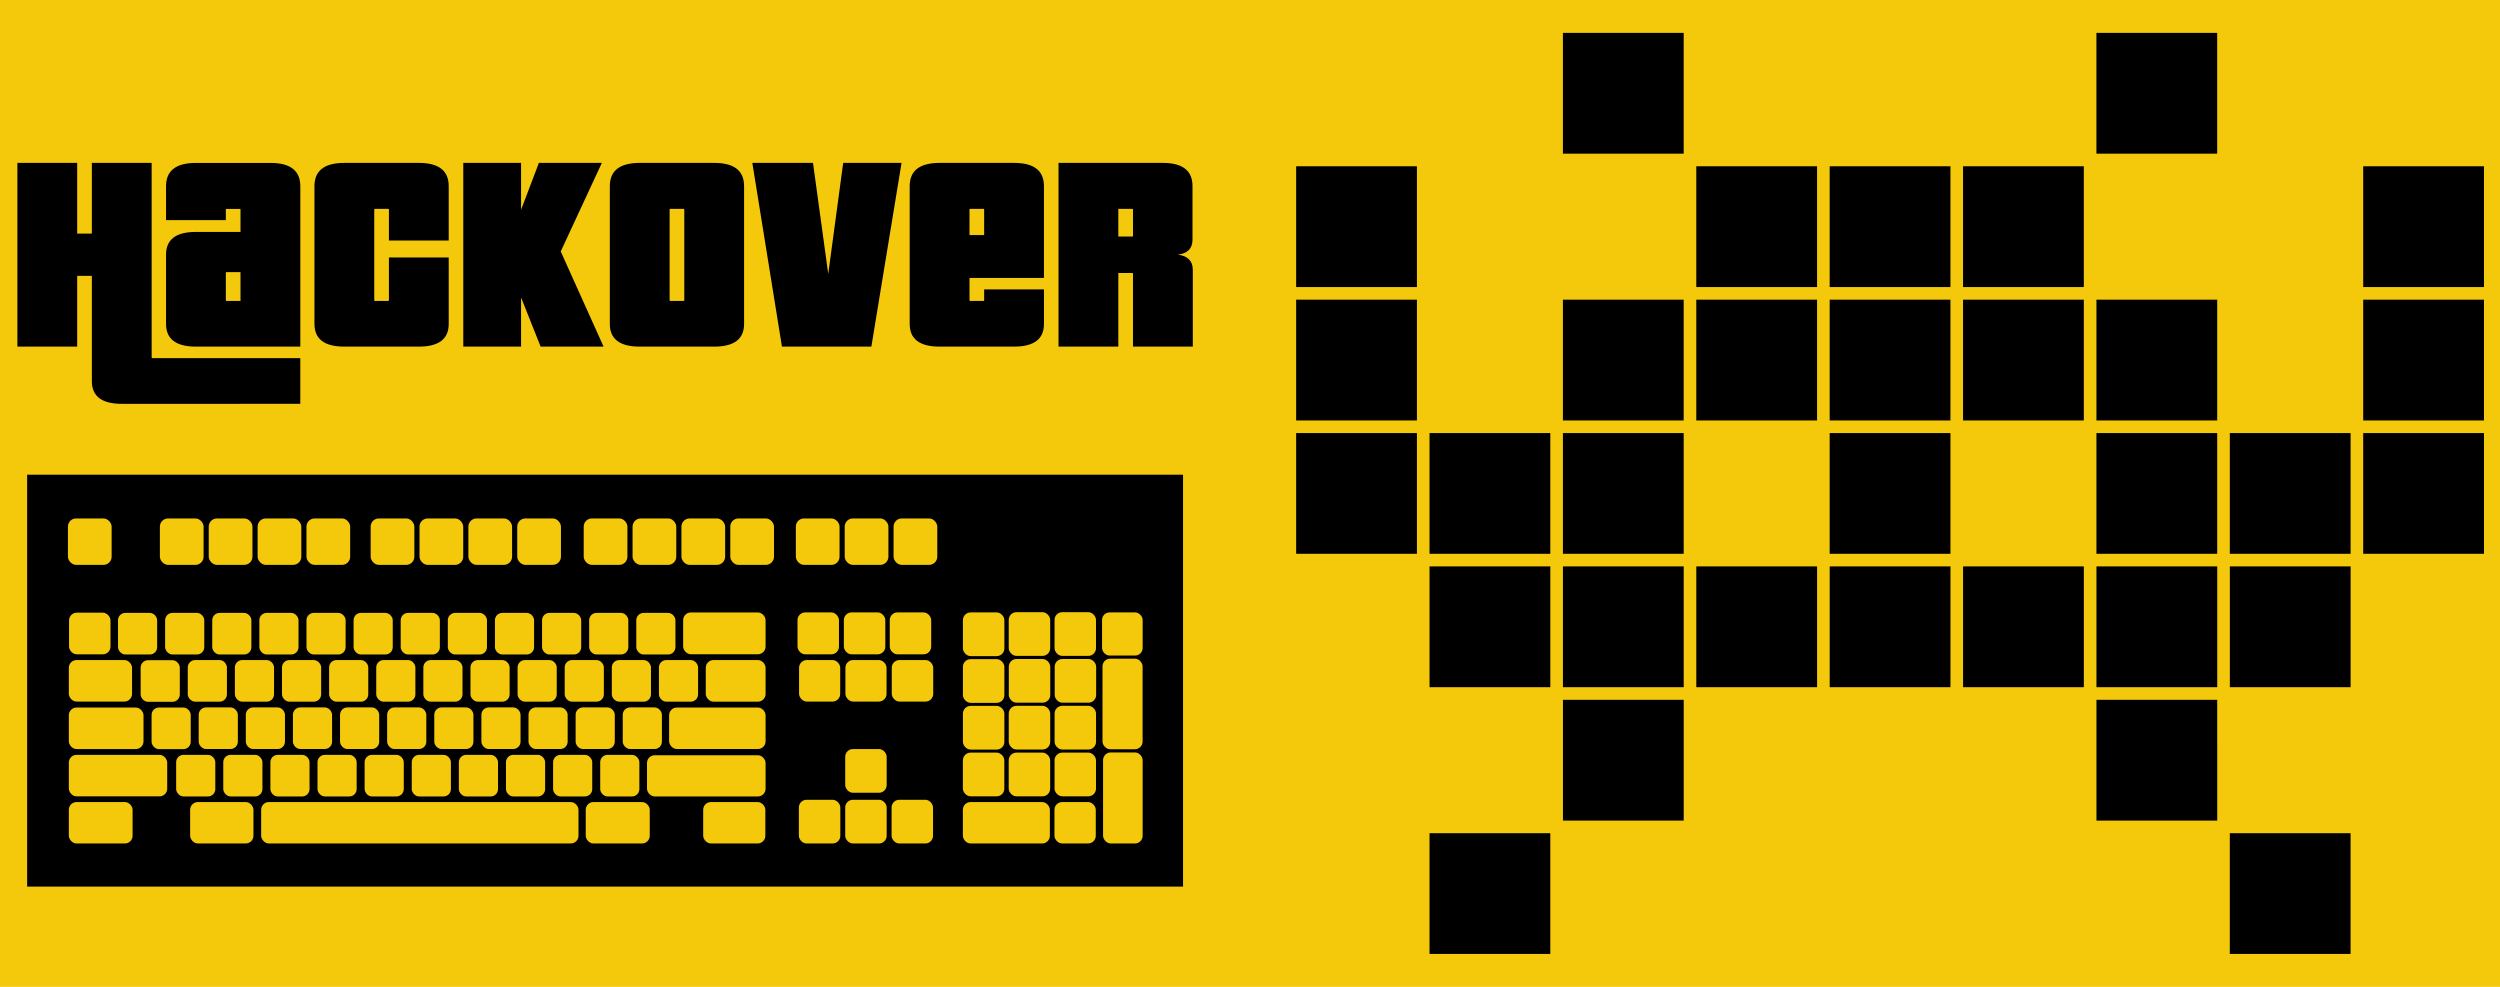 <?xml version="1.0" encoding="UTF-8" standalone="no"?>
<!-- Created with Inkscape (http://www.inkscape.org/) -->

<svg
   xmlns:dc="http://purl.org/dc/elements/1.1/"
   xmlns:cc="http://creativecommons.org/ns#"
   xmlns:rdf="http://www.w3.org/1999/02/22-rdf-syntax-ns#"
   xmlns:svg="http://www.w3.org/2000/svg"
   xmlns="http://www.w3.org/2000/svg"
   xmlns:sodipodi="http://sodipodi.sourceforge.net/DTD/sodipodi-0.dtd"
   xmlns:inkscape="http://www.inkscape.org/namespaces/inkscape"
   width="190mm"
   height="75mm"
   viewBox="0 0 190 75"
   version="1.1"
   id="svg1559"
   inkscape:version="0.92.4 (5da689c313, 2019-01-14)"
   sodipodi:docname="Tasse.svg">
  <defs
     id="defs1553" />
  <sodipodi:namedview
     id="base"
     pagecolor="#ffffff"
     bordercolor="#666666"
     borderopacity="1.0"
     inkscape:pageopacity="0.0"
     inkscape:pageshadow="2"
     inkscape:zoom="1.4"
     inkscape:cx="298.98254"
     inkscape:cy="221.46973"
     inkscape:document-units="mm"
     inkscape:current-layer="layer1"
     showgrid="false"
     borderlayer="true"
     inkscape:window-width="2560"
     inkscape:window-height="1369"
     inkscape:window-x="0"
     inkscape:window-y="26"
     inkscape:window-maximized="1"
     inkscape:pagecheckerboard="true" />
  <g
     inkscape:groupmode="layer"
     id="layer3"
     inkscape:label="bg"
     sodipodi:insensitive="true">
    <rect
       style="fill:#f5c90b;fill-opacity:1;stroke-width:0.265"
       id="rect819"
       width="222.817"
       height="127.756"
       x="-13.985"
       y="-26.487" />
  </g>
  <g
     inkscape:groupmode="layer"
     id="layer2"
     inkscape:label="Invader"
     style="display:inline"
     sodipodi:insensitive="true">
    <path
       inkscape:connector-curvature="0"
       style="opacity:1;fill:#000000;fill-opacity:1;stroke:none;stroke-width:3.503;stroke-miterlimit:4;stroke-dasharray:none;stroke-dashoffset:0;stroke-opacity:1"
       d="m 118.781,2.5 v 9.179 h 9.179 V 2.5 Z m 40.547,0 v 9.179 h 9.179 V 2.5 Z M 98.507,12.637 v 9.179 h 9.179 V 12.637 Z m 30.411,0 v 9.179 h 9.179 V 12.637 Z m 10.137,0 v 9.179 h 9.179 V 12.637 Z m 10.137,0 v 9.179 h 9.179 V 12.637 Z m 30.411,0 v 9.179 h 9.179 V 12.637 Z M 98.507,22.774 v 9.179 h 9.179 v -9.179 z m 20.274,0 v 9.179 h 9.179 v -9.179 z m 10.137,0 v 9.179 h 9.179 v -9.179 z m 10.137,0 v 9.179 h 9.179 v -9.179 z m 10.137,0 v 9.179 h 9.179 v -9.179 z m 10.137,0 v 9.179 h 9.179 v -9.179 z m 20.274,0 v 9.179 h 9.179 V 22.774 Z M 98.507,32.911 v 9.179 h 9.179 v -9.179 z m 10.137,0 v 9.179 h 9.179 v -9.179 z m 10.137,0 v 9.179 h 9.179 v -9.179 z m 20.274,0 v 9.179 h 9.179 v -9.179 z m 20.274,0 v 9.179 h 9.179 v -9.179 z m 10.137,0 v 9.179 h 9.179 v -9.179 z m 10.137,0 v 9.179 h 9.179 v -9.179 z m -70.958,10.137 v 9.179 h 9.179 v -9.179 z m 10.137,0 v 9.179 h 9.179 v -9.179 z m 10.137,0 v 9.179 h 9.179 v -9.179 z m 10.137,0 v 9.179 h 9.179 v -9.179 z m 10.137,0 v 9.179 h 9.179 v -9.179 z m 10.137,0 v 9.179 h 9.179 v -9.179 z m 10.137,0 v 9.179 h 9.179 v -9.179 z m -50.684,10.137 v 9.179 h 9.179 v -9.179 z m 40.547,0 v 9.179 h 9.179 V 53.184 Z M 108.644,63.321 V 72.5 h 9.179 v -9.179 z m 60.821,0 V 72.5 h 9.179 v -9.179 z"
       id="rect816-3-5" />
  </g>
  <g
     inkscape:label="Ebene 1"
     inkscape:groupmode="layer"
     id="layer1"
     transform="translate(0,-222)"
     style="display:inline">
    <g
       id="g1247"
       transform="translate(0,29.104)">
      <rect
         y="228.973"
         x="2.063"
         height="31.305"
         width="87.849"
         id="rect5039"
         style="fill:#000000;fill-opacity:1;stroke-width:0.121" />
      <g
         transform="matrix(0.137,0,0,0.137,-4.248,167.249)"
         style="fill:#f5c90b;fill-opacity:1"
         id="g3916">
        <rect
           style="opacity:1;fill:#f5c90b;fill-opacity:1;stroke:none;stroke-width:2;stroke-linecap:round;stroke-linejoin:round;stroke-miterlimit:4;stroke-dasharray:none;stroke-dashoffset:0;stroke-opacity:1"
           id="rect2461"
           width="24.244"
           height="25.759"
           x="68.69"
           y="474.807"
           ry="4.546" />
        <rect
           style="opacity:1;fill:#f5c90b;fill-opacity:1;stroke:none;stroke-width:2;stroke-linecap:round;stroke-linejoin:round;stroke-miterlimit:4;stroke-dasharray:none;stroke-dashoffset:0;stroke-opacity:1"
           id="rect3233"
           width="24.244"
           height="25.759"
           x="119.703"
           y="474.807"
           ry="4.546" />
        <rect
           style="opacity:1;fill:#f5c90b;fill-opacity:1;stroke:none;stroke-width:2;stroke-linecap:round;stroke-linejoin:round;stroke-miterlimit:4;stroke-dasharray:none;stroke-dashoffset:0;stroke-opacity:1"
           id="rect3235"
           width="24.244"
           height="25.759"
           x="146.809"
           y="474.807"
           ry="4.546" />
        <rect
           style="opacity:1;fill:#f5c90b;fill-opacity:1;stroke:none;stroke-width:2;stroke-linecap:round;stroke-linejoin:round;stroke-miterlimit:4;stroke-dasharray:none;stroke-dashoffset:0;stroke-opacity:1"
           id="rect3237"
           width="24.244"
           height="25.759"
           x="173.915"
           y="474.807"
           ry="4.546" />
        <rect
           style="opacity:1;fill:#f5c90b;fill-opacity:1;stroke:none;stroke-width:2;stroke-linecap:round;stroke-linejoin:round;stroke-miterlimit:4;stroke-dasharray:none;stroke-dashoffset:0;stroke-opacity:1"
           id="rect3239"
           width="24.244"
           height="25.759"
           x="201.02"
           y="474.807"
           ry="4.546" />
        <rect
           style="opacity:1;fill:#f5c90b;fill-opacity:1;stroke:none;stroke-width:2;stroke-linecap:round;stroke-linejoin:round;stroke-miterlimit:4;stroke-dasharray:none;stroke-dashoffset:0;stroke-opacity:1"
           id="rect3241"
           width="24.244"
           height="25.759"
           x="236.628"
           y="474.807"
           ry="4.546" />
        <rect
           style="opacity:1;fill:#f5c90b;fill-opacity:1;stroke:none;stroke-width:2;stroke-linecap:round;stroke-linejoin:round;stroke-miterlimit:4;stroke-dasharray:none;stroke-dashoffset:0;stroke-opacity:1"
           id="rect3243"
           width="24.244"
           height="25.759"
           x="263.734"
           y="474.807"
           ry="4.546" />
        <rect
           style="opacity:1;fill:#f5c90b;fill-opacity:1;stroke:none;stroke-width:2;stroke-linecap:round;stroke-linejoin:round;stroke-miterlimit:4;stroke-dasharray:none;stroke-dashoffset:0;stroke-opacity:1"
           id="rect3245"
           width="24.244"
           height="25.759"
           x="290.84"
           y="474.807"
           ry="4.546" />
        <rect
           style="opacity:1;fill:#f5c90b;fill-opacity:1;stroke:none;stroke-width:2;stroke-linecap:round;stroke-linejoin:round;stroke-miterlimit:4;stroke-dasharray:none;stroke-dashoffset:0;stroke-opacity:1"
           id="rect3247"
           width="24.244"
           height="25.759"
           x="317.945"
           y="474.807"
           ry="4.546" />
        <rect
           style="opacity:1;fill:#f5c90b;fill-opacity:1;stroke:none;stroke-width:2;stroke-linecap:round;stroke-linejoin:round;stroke-miterlimit:4;stroke-dasharray:none;stroke-dashoffset:0;stroke-opacity:1"
           id="rect3249"
           width="24.244"
           height="25.759"
           x="354.816"
           y="474.807"
           ry="4.546" />
        <rect
           style="opacity:1;fill:#f5c90b;fill-opacity:1;stroke:none;stroke-width:2;stroke-linecap:round;stroke-linejoin:round;stroke-miterlimit:4;stroke-dasharray:none;stroke-dashoffset:0;stroke-opacity:1"
           id="rect3251"
           width="24.244"
           height="25.759"
           x="381.922"
           y="474.807"
           ry="4.546" />
        <rect
           style="opacity:1;fill:#f5c90b;fill-opacity:1;stroke:none;stroke-width:2;stroke-linecap:round;stroke-linejoin:round;stroke-miterlimit:4;stroke-dasharray:none;stroke-dashoffset:0;stroke-opacity:1"
           id="rect3253"
           width="24.244"
           height="25.759"
           x="409.028"
           y="474.807"
           ry="4.546" />
        <rect
           style="opacity:1;fill:#f5c90b;fill-opacity:1;stroke:none;stroke-width:2;stroke-linecap:round;stroke-linejoin:round;stroke-miterlimit:4;stroke-dasharray:none;stroke-dashoffset:0;stroke-opacity:1"
           id="rect3255"
           width="24.244"
           height="25.759"
           x="436.133"
           y="474.807"
           ry="4.546" />
        <rect
           style="opacity:1;fill:#f5c90b;fill-opacity:1;stroke:none;stroke-width:2;stroke-linecap:round;stroke-linejoin:round;stroke-miterlimit:4;stroke-dasharray:none;stroke-dashoffset:0;stroke-opacity:1"
           id="rect3257"
           width="24.244"
           height="25.759"
           x="472.499"
           y="474.807"
           ry="4.546" />
        <rect
           style="opacity:1;fill:#f5c90b;fill-opacity:1;stroke:none;stroke-width:2;stroke-linecap:round;stroke-linejoin:round;stroke-miterlimit:4;stroke-dasharray:none;stroke-dashoffset:0;stroke-opacity:1"
           id="rect3259"
           width="24.244"
           height="25.759"
           x="499.605"
           y="474.807"
           ry="4.546" />
        <rect
           style="opacity:1;fill:#f5c90b;fill-opacity:1;stroke:none;stroke-width:2;stroke-linecap:round;stroke-linejoin:round;stroke-miterlimit:4;stroke-dasharray:none;stroke-dashoffset:0;stroke-opacity:1"
           id="rect3261"
           width="24.244"
           height="25.759"
           x="526.71"
           y="474.807"
           ry="4.546" />
        <rect
           style="opacity:1;fill:#f5c90b;fill-opacity:1;stroke:none;stroke-width:2;stroke-linecap:round;stroke-linejoin:round;stroke-miterlimit:4;stroke-dasharray:none;stroke-dashoffset:0;stroke-opacity:1"
           id="rect3265"
           width="22.995"
           height="23.255"
           x="473.425"
           y="526.935"
           ry="4.278" />
        <rect
           style="opacity:1;fill:#f5c90b;fill-opacity:1;stroke:none;stroke-width:2;stroke-linecap:round;stroke-linejoin:round;stroke-miterlimit:4;stroke-dasharray:none;stroke-dashoffset:0;stroke-opacity:1"
           id="rect3267"
           width="22.995"
           height="23.255"
           x="499.135"
           y="526.935"
           ry="4.278" />
        <rect
           style="opacity:1;fill:#f5c90b;fill-opacity:1;stroke:none;stroke-width:2;stroke-linecap:round;stroke-linejoin:round;stroke-miterlimit:4;stroke-dasharray:none;stroke-dashoffset:0;stroke-opacity:1"
           id="rect3269"
           width="22.995"
           height="23.255"
           x="524.592"
           y="526.935"
           ry="4.278" />
        <rect
           style="opacity:1;fill:#f5c90b;fill-opacity:1;stroke:none;stroke-width:2;stroke-linecap:round;stroke-linejoin:round;stroke-miterlimit:4;stroke-dasharray:none;stroke-dashoffset:0;stroke-opacity:1"
           id="rect3271"
           width="22.816"
           height="23.036"
           x="474.287"
           y="553.363"
           ry="4.278" />
        <rect
           style="opacity:1;fill:#f5c90b;fill-opacity:1;stroke:none;stroke-width:2;stroke-linecap:round;stroke-linejoin:round;stroke-miterlimit:4;stroke-dasharray:none;stroke-dashoffset:0;stroke-opacity:1"
           id="rect3273"
           width="22.816"
           height="23.036"
           x="499.997"
           y="553.363"
           ry="4.278" />
        <rect
           style="opacity:1;fill:#f5c90b;fill-opacity:1;stroke:none;stroke-width:2;stroke-linecap:round;stroke-linejoin:round;stroke-miterlimit:4;stroke-dasharray:none;stroke-dashoffset:0;stroke-opacity:1"
           id="rect3275"
           width="22.995"
           height="23.036"
           x="525.707"
           y="553.363"
           ry="4.278" />
        <rect
           style="opacity:1;fill:#f5c90b;fill-opacity:1;stroke:none;stroke-width:2;stroke-linecap:round;stroke-linejoin:round;stroke-miterlimit:4;stroke-dasharray:none;stroke-dashoffset:0;stroke-opacity:1"
           id="rect3277"
           width="21.718"
           height="23.076"
           x="96.47"
           y="527.205"
           ry="4.072" />
        <rect
           style="opacity:1;fill:#f5c90b;fill-opacity:1;stroke:none;stroke-width:2;stroke-linecap:round;stroke-linejoin:round;stroke-miterlimit:4;stroke-dasharray:none;stroke-dashoffset:0;stroke-opacity:1"
           id="rect3279"
           width="21.718"
           height="23.076"
           x="122.607"
           y="527.205"
           ry="4.072" />
        <rect
           style="opacity:1;fill:#f5c90b;fill-opacity:1;stroke:none;stroke-width:2;stroke-linecap:round;stroke-linejoin:round;stroke-miterlimit:4;stroke-dasharray:none;stroke-dashoffset:0;stroke-opacity:1"
           id="rect3281"
           width="21.718"
           height="23.076"
           x="148.745"
           y="527.205"
           ry="4.072" />
        <rect
           style="opacity:1;fill:#f5c90b;fill-opacity:1;stroke:none;stroke-width:2;stroke-linecap:round;stroke-linejoin:round;stroke-miterlimit:4;stroke-dasharray:none;stroke-dashoffset:0;stroke-opacity:1"
           id="rect3283"
           width="21.718"
           height="23.076"
           x="174.883"
           y="527.205"
           ry="4.072" />
        <rect
           style="opacity:1;fill:#f5c90b;fill-opacity:1;stroke:none;stroke-width:2;stroke-linecap:round;stroke-linejoin:round;stroke-miterlimit:4;stroke-dasharray:none;stroke-dashoffset:0;stroke-opacity:1"
           id="rect3285"
           width="21.718"
           height="23.076"
           x="201.02"
           y="527.205"
           ry="4.072" />
        <rect
           style="opacity:1;fill:#f5c90b;fill-opacity:1;stroke:none;stroke-width:2;stroke-linecap:round;stroke-linejoin:round;stroke-miterlimit:4;stroke-dasharray:none;stroke-dashoffset:0;stroke-opacity:1"
           id="rect3287"
           width="21.718"
           height="23.076"
           x="227.158"
           y="527.205"
           ry="4.072" />
        <rect
           style="opacity:1;fill:#f5c90b;fill-opacity:1;stroke:none;stroke-width:2;stroke-linecap:round;stroke-linejoin:round;stroke-miterlimit:4;stroke-dasharray:none;stroke-dashoffset:0;stroke-opacity:1"
           id="rect3289"
           width="21.718"
           height="23.076"
           x="253.296"
           y="527.205"
           ry="4.072" />
        <rect
           style="opacity:1;fill:#f5c90b;fill-opacity:1;stroke:none;stroke-width:2;stroke-linecap:round;stroke-linejoin:round;stroke-miterlimit:4;stroke-dasharray:none;stroke-dashoffset:0;stroke-opacity:1"
           id="rect3291"
           width="21.718"
           height="23.076"
           x="279.433"
           y="527.205"
           ry="4.072" />
        <rect
           style="opacity:1;fill:#f5c90b;fill-opacity:1;stroke:none;stroke-width:2;stroke-linecap:round;stroke-linejoin:round;stroke-miterlimit:4;stroke-dasharray:none;stroke-dashoffset:0;stroke-opacity:1"
           id="rect3293"
           width="21.718"
           height="23.076"
           x="305.571"
           y="527.205"
           ry="4.072" />
        <rect
           style="opacity:1;fill:#f5c90b;fill-opacity:1;stroke:none;stroke-width:2;stroke-linecap:round;stroke-linejoin:round;stroke-miterlimit:4;stroke-dasharray:none;stroke-dashoffset:0;stroke-opacity:1"
           id="rect3295"
           width="21.718"
           height="23.076"
           x="331.709"
           y="527.205"
           ry="4.072" />
        <rect
           style="opacity:1;fill:#f5c90b;fill-opacity:1;stroke:none;stroke-width:2;stroke-linecap:round;stroke-linejoin:round;stroke-miterlimit:4;stroke-dasharray:none;stroke-dashoffset:0;stroke-opacity:1"
           id="rect3297"
           width="21.718"
           height="23.076"
           x="357.847"
           y="527.205"
           ry="4.072" />
        <rect
           style="opacity:1;fill:#f5c90b;fill-opacity:1;stroke:none;stroke-width:2;stroke-linecap:round;stroke-linejoin:round;stroke-miterlimit:4;stroke-dasharray:none;stroke-dashoffset:0;stroke-opacity:1"
           id="rect3299"
           width="21.718"
           height="23.076"
           x="383.984"
           y="527.205"
           ry="4.072" />
        <rect
           style="opacity:1;fill:#f5c90b;fill-opacity:1;stroke:none;stroke-width:2;stroke-linecap:round;stroke-linejoin:round;stroke-miterlimit:4;stroke-dasharray:none;stroke-dashoffset:0;stroke-opacity:1"
           id="rect3301"
           width="21.718"
           height="23.076"
           x="109.033"
           y="553.455"
           ry="4.072" />
        <rect
           style="opacity:1;fill:#f5c90b;fill-opacity:1;stroke:none;stroke-width:2;stroke-linecap:round;stroke-linejoin:round;stroke-miterlimit:4;stroke-dasharray:none;stroke-dashoffset:0;stroke-opacity:1"
           id="rect3303"
           width="21.718"
           height="23.076"
           x="135.171"
           y="553.378"
           ry="4.072" />
        <rect
           style="opacity:1;fill:#f5c90b;fill-opacity:1;stroke:none;stroke-width:2;stroke-linecap:round;stroke-linejoin:round;stroke-miterlimit:4;stroke-dasharray:none;stroke-dashoffset:0;stroke-opacity:1"
           id="rect3305"
           width="21.718"
           height="23.076"
           x="161.309"
           y="553.378"
           ry="4.072" />
        <rect
           style="opacity:1;fill:#f5c90b;fill-opacity:1;stroke:none;stroke-width:2;stroke-linecap:round;stroke-linejoin:round;stroke-miterlimit:4;stroke-dasharray:none;stroke-dashoffset:0;stroke-opacity:1"
           id="rect3307"
           width="21.718"
           height="23.076"
           x="187.446"
           y="553.378"
           ry="4.072" />
        <rect
           style="opacity:1;fill:#f5c90b;fill-opacity:1;stroke:none;stroke-width:2;stroke-linecap:round;stroke-linejoin:round;stroke-miterlimit:4;stroke-dasharray:none;stroke-dashoffset:0;stroke-opacity:1"
           id="rect3309"
           width="21.718"
           height="23.076"
           x="213.584"
           y="553.378"
           ry="4.072" />
        <rect
           style="opacity:1;fill:#f5c90b;fill-opacity:1;stroke:none;stroke-width:2;stroke-linecap:round;stroke-linejoin:round;stroke-miterlimit:4;stroke-dasharray:none;stroke-dashoffset:0;stroke-opacity:1"
           id="rect3311"
           width="21.718"
           height="23.076"
           x="239.722"
           y="553.378"
           ry="4.072" />
        <rect
           style="opacity:1;fill:#f5c90b;fill-opacity:1;stroke:none;stroke-width:2;stroke-linecap:round;stroke-linejoin:round;stroke-miterlimit:4;stroke-dasharray:none;stroke-dashoffset:0;stroke-opacity:1"
           id="rect3313"
           width="21.718"
           height="23.076"
           x="265.86"
           y="553.378"
           ry="4.072" />
        <rect
           style="opacity:1;fill:#f5c90b;fill-opacity:1;stroke:none;stroke-width:2;stroke-linecap:round;stroke-linejoin:round;stroke-miterlimit:4;stroke-dasharray:none;stroke-dashoffset:0;stroke-opacity:1"
           id="rect3315"
           width="21.718"
           height="23.076"
           x="291.997"
           y="553.378"
           ry="4.072" />
        <rect
           style="opacity:1;fill:#f5c90b;fill-opacity:1;stroke:none;stroke-width:2;stroke-linecap:round;stroke-linejoin:round;stroke-miterlimit:4;stroke-dasharray:none;stroke-dashoffset:0;stroke-opacity:1"
           id="rect3317"
           width="21.718"
           height="23.076"
           x="318.135"
           y="553.378"
           ry="4.072" />
        <rect
           style="opacity:1;fill:#f5c90b;fill-opacity:1;stroke:none;stroke-width:2;stroke-linecap:round;stroke-linejoin:round;stroke-miterlimit:4;stroke-dasharray:none;stroke-dashoffset:0;stroke-opacity:1"
           id="rect3319"
           width="21.718"
           height="23.076"
           x="344.273"
           y="553.378"
           ry="4.072" />
        <rect
           style="opacity:1;fill:#f5c90b;fill-opacity:1;stroke:none;stroke-width:2;stroke-linecap:round;stroke-linejoin:round;stroke-miterlimit:4;stroke-dasharray:none;stroke-dashoffset:0;stroke-opacity:1"
           id="rect3321"
           width="21.718"
           height="23.076"
           x="370.41"
           y="553.378"
           ry="4.072" />
        <rect
           style="opacity:1;fill:#f5c90b;fill-opacity:1;stroke:none;stroke-width:2;stroke-linecap:round;stroke-linejoin:round;stroke-miterlimit:4;stroke-dasharray:none;stroke-dashoffset:0;stroke-opacity:1"
           id="rect3323"
           width="21.718"
           height="23.076"
           x="396.548"
           y="553.378"
           ry="4.072" />
        <rect
           style="opacity:1;fill:#f5c90b;fill-opacity:1;stroke:none;stroke-width:2;stroke-linecap:round;stroke-linejoin:round;stroke-miterlimit:4;stroke-dasharray:none;stroke-dashoffset:0;stroke-opacity:1"
           id="rect3325"
           width="21.718"
           height="23.076"
           x="115.094"
           y="579.704"
           ry="4.072" />
        <rect
           style="opacity:1;fill:#f5c90b;fill-opacity:1;stroke:none;stroke-width:2;stroke-linecap:round;stroke-linejoin:round;stroke-miterlimit:4;stroke-dasharray:none;stroke-dashoffset:0;stroke-opacity:1"
           id="rect3327"
           width="21.718"
           height="23.076"
           x="141.232"
           y="579.642"
           ry="4.072" />
        <rect
           style="opacity:1;fill:#f5c90b;fill-opacity:1;stroke:none;stroke-width:2;stroke-linecap:round;stroke-linejoin:round;stroke-miterlimit:4;stroke-dasharray:none;stroke-dashoffset:0;stroke-opacity:1"
           id="rect3329"
           width="21.718"
           height="23.076"
           x="167.37"
           y="579.642"
           ry="4.072" />
        <rect
           style="opacity:1;fill:#f5c90b;fill-opacity:1;stroke:none;stroke-width:2;stroke-linecap:round;stroke-linejoin:round;stroke-miterlimit:4;stroke-dasharray:none;stroke-dashoffset:0;stroke-opacity:1"
           id="rect3331"
           width="21.718"
           height="23.076"
           x="193.507"
           y="579.642"
           ry="4.072" />
        <rect
           style="opacity:1;fill:#f5c90b;fill-opacity:1;stroke:none;stroke-width:2;stroke-linecap:round;stroke-linejoin:round;stroke-miterlimit:4;stroke-dasharray:none;stroke-dashoffset:0;stroke-opacity:1"
           id="rect3333"
           width="21.718"
           height="23.076"
           x="219.645"
           y="579.642"
           ry="4.072" />
        <rect
           style="opacity:1;fill:#f5c90b;fill-opacity:1;stroke:none;stroke-width:2;stroke-linecap:round;stroke-linejoin:round;stroke-miterlimit:4;stroke-dasharray:none;stroke-dashoffset:0;stroke-opacity:1"
           id="rect3335"
           width="21.718"
           height="23.076"
           x="245.783"
           y="579.642"
           ry="4.072" />
        <rect
           style="opacity:1;fill:#f5c90b;fill-opacity:1;stroke:none;stroke-width:2;stroke-linecap:round;stroke-linejoin:round;stroke-miterlimit:4;stroke-dasharray:none;stroke-dashoffset:0;stroke-opacity:1"
           id="rect3337"
           width="21.718"
           height="23.076"
           x="271.92"
           y="579.642"
           ry="4.072" />
        <rect
           style="opacity:1;fill:#f5c90b;fill-opacity:1;stroke:none;stroke-width:2;stroke-linecap:round;stroke-linejoin:round;stroke-miterlimit:4;stroke-dasharray:none;stroke-dashoffset:0;stroke-opacity:1"
           id="rect3339"
           width="21.718"
           height="23.076"
           x="298.058"
           y="579.642"
           ry="4.072" />
        <rect
           style="opacity:1;fill:#f5c90b;fill-opacity:1;stroke:none;stroke-width:2;stroke-linecap:round;stroke-linejoin:round;stroke-miterlimit:4;stroke-dasharray:none;stroke-dashoffset:0;stroke-opacity:1"
           id="rect3341"
           width="21.718"
           height="23.076"
           x="324.196"
           y="579.642"
           ry="4.072" />
        <rect
           style="opacity:1;fill:#f5c90b;fill-opacity:1;stroke:none;stroke-width:2;stroke-linecap:round;stroke-linejoin:round;stroke-miterlimit:4;stroke-dasharray:none;stroke-dashoffset:0;stroke-opacity:1"
           id="rect3343"
           width="21.718"
           height="23.076"
           x="350.334"
           y="579.642"
           ry="4.072" />
        <rect
           style="opacity:1;fill:#f5c90b;fill-opacity:1;stroke:none;stroke-width:2;stroke-linecap:round;stroke-linejoin:round;stroke-miterlimit:4;stroke-dasharray:none;stroke-dashoffset:0;stroke-opacity:1"
           id="rect3345"
           width="21.718"
           height="23.076"
           x="376.471"
           y="579.642"
           ry="4.072" />
        <rect
           style="opacity:1;fill:#f5c90b;fill-opacity:1;stroke:none;stroke-width:2;stroke-linecap:round;stroke-linejoin:round;stroke-miterlimit:4;stroke-dasharray:none;stroke-dashoffset:0;stroke-opacity:1"
           id="rect3349"
           width="21.718"
           height="23.076"
           x="128.731"
           y="605.954"
           ry="4.072" />
        <rect
           style="opacity:1;fill:#f5c90b;fill-opacity:1;stroke:none;stroke-width:2;stroke-linecap:round;stroke-linejoin:round;stroke-miterlimit:4;stroke-dasharray:none;stroke-dashoffset:0;stroke-opacity:1"
           id="rect3351"
           width="21.718"
           height="23.076"
           x="154.869"
           y="605.954"
           ry="4.072" />
        <rect
           style="opacity:1;fill:#f5c90b;fill-opacity:1;stroke:none;stroke-width:2;stroke-linecap:round;stroke-linejoin:round;stroke-miterlimit:4;stroke-dasharray:none;stroke-dashoffset:0;stroke-opacity:1"
           id="rect3353"
           width="21.718"
           height="23.076"
           x="181.007"
           y="605.954"
           ry="4.072" />
        <rect
           style="opacity:1;fill:#f5c90b;fill-opacity:1;stroke:none;stroke-width:2;stroke-linecap:round;stroke-linejoin:round;stroke-miterlimit:4;stroke-dasharray:none;stroke-dashoffset:0;stroke-opacity:1"
           id="rect3355"
           width="21.718"
           height="23.076"
           x="207.144"
           y="605.954"
           ry="4.072" />
        <rect
           style="opacity:1;fill:#f5c90b;fill-opacity:1;stroke:none;stroke-width:2;stroke-linecap:round;stroke-linejoin:round;stroke-miterlimit:4;stroke-dasharray:none;stroke-dashoffset:0;stroke-opacity:1"
           id="rect3357"
           width="21.718"
           height="23.076"
           x="233.282"
           y="605.954"
           ry="4.072" />
        <rect
           style="opacity:1;fill:#f5c90b;fill-opacity:1;stroke:none;stroke-width:2;stroke-linecap:round;stroke-linejoin:round;stroke-miterlimit:4;stroke-dasharray:none;stroke-dashoffset:0;stroke-opacity:1"
           id="rect3359"
           width="21.718"
           height="23.076"
           x="259.42"
           y="605.954"
           ry="4.072" />
        <rect
           style="opacity:1;fill:#f5c90b;fill-opacity:1;stroke:none;stroke-width:2;stroke-linecap:round;stroke-linejoin:round;stroke-miterlimit:4;stroke-dasharray:none;stroke-dashoffset:0;stroke-opacity:1"
           id="rect3361"
           width="21.718"
           height="23.076"
           x="285.558"
           y="605.954"
           ry="4.072" />
        <rect
           style="opacity:1;fill:#f5c90b;fill-opacity:1;stroke:none;stroke-width:2;stroke-linecap:round;stroke-linejoin:round;stroke-miterlimit:4;stroke-dasharray:none;stroke-dashoffset:0;stroke-opacity:1"
           id="rect3363"
           width="21.718"
           height="23.076"
           x="311.695"
           y="605.954"
           ry="4.072" />
        <rect
           style="opacity:1;fill:#f5c90b;fill-opacity:1;stroke:none;stroke-width:2;stroke-linecap:round;stroke-linejoin:round;stroke-miterlimit:4;stroke-dasharray:none;stroke-dashoffset:0;stroke-opacity:1"
           id="rect3365"
           width="21.718"
           height="23.076"
           x="337.833"
           y="605.954"
           ry="4.072" />
        <rect
           style="opacity:1;fill:#f5c90b;fill-opacity:1;stroke:none;stroke-width:2;stroke-linecap:round;stroke-linejoin:round;stroke-miterlimit:4;stroke-dasharray:none;stroke-dashoffset:0;stroke-opacity:1"
           id="rect3367"
           width="21.718"
           height="23.076"
           x="363.971"
           y="605.954"
           ry="4.072" />
        <rect
           style="opacity:1;fill:#f5c90b;fill-opacity:1;stroke:none;stroke-width:2;stroke-linecap:round;stroke-linejoin:round;stroke-miterlimit:4;stroke-dasharray:none;stroke-dashoffset:0;stroke-opacity:1"
           id="rect3373"
           width="22.995"
           height="24.244"
           x="565.18"
           y="526.935"
           ry="4.278" />
        <rect
           style="opacity:1;fill:#f5c90b;fill-opacity:1;stroke:none;stroke-width:2;stroke-linecap:round;stroke-linejoin:round;stroke-miterlimit:4;stroke-dasharray:none;stroke-dashoffset:0;stroke-opacity:1"
           id="rect3375"
           width="22.995"
           height="24.244"
           x="590.595"
           y="526.809"
           ry="4.278" />
        <rect
           style="opacity:1;fill:#f5c90b;fill-opacity:1;stroke:none;stroke-width:2;stroke-linecap:round;stroke-linejoin:round;stroke-miterlimit:4;stroke-dasharray:none;stroke-dashoffset:0;stroke-opacity:1"
           id="rect3377"
           width="22.995"
           height="24.244"
           x="616.011"
           y="526.809"
           ry="4.278" />
        <rect
           style="opacity:1;fill:#f5c90b;fill-opacity:1;stroke:none;stroke-width:2;stroke-linecap:round;stroke-linejoin:round;stroke-miterlimit:4;stroke-dasharray:none;stroke-dashoffset:0;stroke-opacity:1"
           id="rect3379"
           width="22.995"
           height="24.244"
           x="565.18"
           y="552.863"
           ry="4.278" />
        <rect
           style="opacity:1;fill:#f5c90b;fill-opacity:1;stroke:none;stroke-width:2;stroke-linecap:round;stroke-linejoin:round;stroke-miterlimit:4;stroke-dasharray:none;stroke-dashoffset:0;stroke-opacity:1"
           id="rect3381"
           width="22.995"
           height="24.244"
           x="590.638"
           y="552.779"
           ry="4.278" />
        <rect
           style="opacity:1;fill:#f5c90b;fill-opacity:1;stroke:none;stroke-width:2;stroke-linecap:round;stroke-linejoin:round;stroke-miterlimit:4;stroke-dasharray:none;stroke-dashoffset:0;stroke-opacity:1"
           id="rect3383"
           width="22.995"
           height="24.244"
           x="616.095"
           y="552.779"
           ry="4.278" />
        <rect
           style="opacity:1;fill:#f5c90b;fill-opacity:1;stroke:none;stroke-width:2;stroke-linecap:round;stroke-linejoin:round;stroke-miterlimit:4;stroke-dasharray:none;stroke-dashoffset:0;stroke-opacity:1"
           id="rect3385"
           width="22.995"
           height="24.244"
           x="565.18"
           y="578.791"
           ry="4.278" />
        <rect
           style="opacity:1;fill:#f5c90b;fill-opacity:1;stroke:none;stroke-width:2;stroke-linecap:round;stroke-linejoin:round;stroke-miterlimit:4;stroke-dasharray:none;stroke-dashoffset:0;stroke-opacity:1"
           id="rect3387"
           width="22.995"
           height="24.244"
           x="590.607"
           y="578.749"
           ry="4.278" />
        <rect
           style="opacity:1;fill:#f5c90b;fill-opacity:1;stroke:none;stroke-width:2;stroke-linecap:round;stroke-linejoin:round;stroke-miterlimit:4;stroke-dasharray:none;stroke-dashoffset:0;stroke-opacity:1"
           id="rect3389"
           width="22.995"
           height="24.244"
           x="616.034"
           y="578.749"
           ry="4.278" />
        <rect
           style="opacity:1;fill:#f5c90b;fill-opacity:1;stroke:none;stroke-width:2;stroke-linecap:round;stroke-linejoin:round;stroke-miterlimit:4;stroke-dasharray:none;stroke-dashoffset:0;stroke-opacity:1"
           id="rect3391"
           width="22.995"
           height="24.244"
           x="565.157"
           y="604.719"
           ry="4.278" />
        <rect
           style="opacity:1;fill:#f5c90b;fill-opacity:1;stroke:none;stroke-width:2;stroke-linecap:round;stroke-linejoin:round;stroke-miterlimit:4;stroke-dasharray:none;stroke-dashoffset:0;stroke-opacity:1"
           id="rect3393"
           width="22.995"
           height="24.244"
           x="590.584"
           y="604.719"
           ry="4.278" />
        <rect
           style="opacity:1;fill:#f5c90b;fill-opacity:1;stroke:none;stroke-width:2;stroke-linecap:round;stroke-linejoin:round;stroke-miterlimit:4;stroke-dasharray:none;stroke-dashoffset:0;stroke-opacity:1"
           id="rect3395"
           width="22.995"
           height="24.244"
           x="616.011"
           y="604.719"
           ry="4.278" />
        <rect
           style="opacity:1;fill:#f5c90b;fill-opacity:1;stroke:none;stroke-width:2;stroke-linecap:round;stroke-linejoin:round;stroke-miterlimit:4;stroke-dasharray:none;stroke-dashoffset:0;stroke-opacity:1"
           id="rect3397"
           width="22.521"
           height="23.929"
           x="642.367"
           y="526.935"
           ry="4.186" />
        <rect
           style="opacity:1;fill:#f5c90b;fill-opacity:1;stroke:none;stroke-width:2;stroke-linecap:round;stroke-linejoin:round;stroke-miterlimit:4;stroke-dasharray:none;stroke-dashoffset:0;stroke-opacity:1"
           id="rect3401"
           width="22.995"
           height="24.244"
           x="499.888"
           y="602.738"
           ry="4.278" />
        <rect
           style="opacity:1;fill:#f5c90b;fill-opacity:1;stroke:none;stroke-width:2;stroke-linecap:round;stroke-linejoin:round;stroke-miterlimit:4;stroke-dasharray:none;stroke-dashoffset:0;stroke-opacity:1"
           id="rect3403"
           width="22.995"
           height="24.244"
           x="499.888"
           y="630.876"
           ry="4.278" />
        <rect
           style="opacity:1;fill:#f5c90b;fill-opacity:1;stroke:none;stroke-width:2;stroke-linecap:round;stroke-linejoin:round;stroke-miterlimit:4;stroke-dasharray:none;stroke-dashoffset:0;stroke-opacity:1"
           id="rect3405"
           width="22.995"
           height="24.244"
           x="525.602"
           y="630.876"
           ry="4.278" />
        <rect
           style="opacity:1;fill:#f5c90b;fill-opacity:1;stroke:none;stroke-width:2;stroke-linecap:round;stroke-linejoin:round;stroke-miterlimit:4;stroke-dasharray:none;stroke-dashoffset:0;stroke-opacity:1"
           id="rect3407"
           width="22.995"
           height="24.244"
           x="474.174"
           y="630.876"
           ry="4.278" />
        <rect
           style="opacity:1;fill:#f5c90b;fill-opacity:1;stroke:none;stroke-width:2;stroke-linecap:round;stroke-linejoin:round;stroke-miterlimit:4;stroke-dasharray:none;stroke-dashoffset:0;stroke-opacity:1"
           id="rect3409"
           width="22.995"
           height="23.107"
           x="69.315"
           y="527.083"
           ry="4.278" />
        <rect
           style="opacity:1;fill:#f5c90b;fill-opacity:1;stroke:none;stroke-width:2;stroke-linecap:round;stroke-linejoin:round;stroke-miterlimit:4;stroke-dasharray:none;stroke-dashoffset:0;stroke-opacity:1"
           id="rect3411"
           width="35.063"
           height="23.036"
           x="69.195"
           y="553.363"
           ry="4.278" />
        <rect
           style="opacity:1;fill:#f5c90b;fill-opacity:1;stroke:none;stroke-width:2;stroke-linecap:round;stroke-linejoin:round;stroke-miterlimit:4;stroke-dasharray:none;stroke-dashoffset:0;stroke-opacity:1"
           id="rect3413"
           width="41.423"
           height="23.036"
           x="69.195"
           y="579.703"
           ry="4.278" />
        <rect
           style="opacity:1;fill:#f5c90b;fill-opacity:1;stroke:none;stroke-width:2;stroke-linecap:round;stroke-linejoin:round;stroke-miterlimit:4;stroke-dasharray:none;stroke-dashoffset:0;stroke-opacity:1"
           id="rect3415"
           width="54.57"
           height="23.029"
           x="69.195"
           y="605.953"
           ry="4.278" />
        <rect
           style="opacity:1;fill:#f5c90b;fill-opacity:1;stroke:none;stroke-width:2;stroke-linecap:round;stroke-linejoin:round;stroke-miterlimit:4;stroke-dasharray:none;stroke-dashoffset:0;stroke-opacity:1"
           id="rect3417"
           width="35.362"
           height="22.981"
           x="69.195"
           y="632.139"
           ry="4.278" />
        <rect
           style="opacity:1;fill:#f5c90b;fill-opacity:1;stroke:none;stroke-width:2;stroke-linecap:round;stroke-linejoin:round;stroke-miterlimit:4;stroke-dasharray:none;stroke-dashoffset:0;stroke-opacity:1"
           id="rect3419"
           width="35.117"
           height="22.981"
           x="136.49"
           y="632.139"
           ry="4.278" />
        <rect
           style="opacity:1;fill:#f5c90b;fill-opacity:1;stroke:none;stroke-width:2;stroke-linecap:round;stroke-linejoin:round;stroke-miterlimit:4;stroke-dasharray:none;stroke-dashoffset:0;stroke-opacity:1"
           id="rect3421"
           width="35.505"
           height="22.981"
           x="355.945"
           y="632.139"
           ry="4.278" />
        <rect
           style="opacity:1;fill:#f5c90b;fill-opacity:1;stroke:none;stroke-width:2;stroke-linecap:round;stroke-linejoin:round;stroke-miterlimit:4;stroke-dasharray:none;stroke-dashoffset:0;stroke-opacity:1"
           id="rect3423"
           width="34.478"
           height="22.981"
           x="421.1"
           y="632.139"
           ry="4.278" />
        <rect
           style="opacity:1;fill:#f5c90b;fill-opacity:1;stroke:none;stroke-width:2;stroke-linecap:round;stroke-linejoin:round;stroke-miterlimit:4;stroke-dasharray:none;stroke-dashoffset:0;stroke-opacity:1"
           id="rect3425"
           width="33.183"
           height="23.091"
           x="422.529"
           y="553.363"
           ry="4.278" />
        <rect
           style="opacity:1;fill:#f5c90b;fill-opacity:1;stroke:none;stroke-width:2;stroke-linecap:round;stroke-linejoin:round;stroke-miterlimit:4;stroke-dasharray:none;stroke-dashoffset:0;stroke-opacity:1"
           id="rect3427"
           width="53.509"
           height="23.015"
           x="402.203"
           y="579.703"
           ry="4.278" />
        <rect
           style="opacity:1;fill:#f5c90b;fill-opacity:1;stroke:none;stroke-width:2;stroke-linecap:round;stroke-linejoin:round;stroke-miterlimit:4;stroke-dasharray:none;stroke-dashoffset:0;stroke-opacity:1"
           id="rect3429"
           width="65.779"
           height="22.857"
           x="389.933"
           y="606.172"
           ry="4.278" />
        <rect
           style="opacity:1;fill:#f5c90b;fill-opacity:1;stroke:none;stroke-width:2;stroke-linecap:round;stroke-linejoin:round;stroke-miterlimit:4;stroke-dasharray:none;stroke-dashoffset:0;stroke-opacity:1"
           id="rect3431"
           width="45.729"
           height="23.192"
           x="409.983"
           y="526.957"
           ry="4.278" />
        <rect
           style="opacity:1;fill:#f5c90b;fill-opacity:1;stroke:none;stroke-width:2;stroke-linecap:round;stroke-linejoin:round;stroke-miterlimit:4;stroke-dasharray:none;stroke-dashoffset:0;stroke-opacity:1"
           id="rect3433"
           width="48.258"
           height="22.981"
           x="565.157"
           y="632.139"
           ry="4.278" />
        <rect
           style="opacity:1;fill:#f5c90b;fill-opacity:1;stroke:none;stroke-width:2;stroke-linecap:round;stroke-linejoin:round;stroke-miterlimit:4;stroke-dasharray:none;stroke-dashoffset:0;stroke-opacity:1"
           id="rect3437"
           width="22.238"
           height="50.255"
           x="642.62"
           y="552.589"
           ry="4.278" />
        <rect
           style="opacity:1;fill:#f5c90b;fill-opacity:1;stroke:none;stroke-width:2;stroke-linecap:round;stroke-linejoin:round;stroke-miterlimit:4;stroke-dasharray:none;stroke-dashoffset:0;stroke-opacity:1"
           id="rect3439"
           width="176.033"
           height="22.981"
           x="175.886"
           y="632.139"
           ry="4.278" />
        <rect
           style="opacity:1;fill:#f5c90b;fill-opacity:1;stroke:none;stroke-width:2;stroke-linecap:round;stroke-linejoin:round;stroke-miterlimit:4;stroke-dasharray:none;stroke-dashoffset:0;stroke-opacity:1"
           id="rect3441"
           width="21.959"
           height="50.508"
           x="642.929"
           y="604.612"
           ry="4.278" />
        <rect
           style="opacity:1;fill:#f5c90b;fill-opacity:1;stroke:none;stroke-width:2;stroke-linecap:round;stroke-linejoin:round;stroke-miterlimit:4;stroke-dasharray:none;stroke-dashoffset:0;stroke-opacity:1"
           id="rect3447"
           width="22.926"
           height="22.981"
           x="615.959"
           y="632.139"
           ry="4.278" />
      </g>
    </g>
    <g
       aria-label="Hackover"
       style="font-style:normal;font-weight:normal;font-size:4.552px;line-height:1.25;font-family:sans-serif;letter-spacing:0px;word-spacing:0px;display:inline;fill:#000000;fill-opacity:1;stroke:none;stroke-width:0.114"
       id="text5960">
      <path
         d="m 9.254,252.692 q -2.273,0 -2.273,-1.726 V 242.968 H 5.867 v 5.375 H 1.322 v -13.963 h 4.545 v 5.375 h 1.114 v -5.375 h 4.545 v 14.793 q 0,0.044 0.044,0.044 h 11.253 v 3.474 z m 9.025,-10.008 h -1.071 q -0.044,0 -0.044,0.044 v 2.098 q 0,0.044 0.044,0.044 h 1.071 z m -3.387,5.659 q -2.273,0 -2.273,-1.726 v -5.266 q 0,-1.726 2.273,-1.726 h 3.387 v -1.704 q 0,-0.044 -0.044,-0.044 h -1.027 q -0.044,0 -0.044,0.044 v 0.808 h -4.545 v -2.578 q 0,-1.77 2.273,-1.77 h 5.659 q 2.273,0 2.273,1.77 v 12.193 z"
         style="font-style:normal;font-variant:normal;font-weight:normal;font-stretch:normal;font-size:21.851px;font-family:Pricedown;-inkscape-font-specification:Pricedown;fill:#000000;fill-opacity:1;stroke-width:0.114"
         id="path924" />
      <path
         d="m 23.898,248.343 z m 2.273,0 q -2.273,0 -2.273,-1.726 V 236.15 q 0,-1.77 2.273,-1.77 h 5.659 q 2.273,0 2.273,1.77 v 4.13 h -4.545 v -2.36 q 0,-0.044 -0.044,-0.044 h -1.027 q -0.044,0 -0.044,0.044 v 6.905 q 0,0.044 0.044,0.044 h 1.027 q 0.044,0 0.044,-0.044 v -3.256 h 4.545 v 5.048 q 0,1.726 -2.273,1.726 z"
         style="font-style:normal;font-variant:normal;font-weight:normal;font-stretch:normal;font-size:21.851px;font-family:Pricedown;-inkscape-font-specification:Pricedown;fill:#000000;fill-opacity:1;stroke-width:0.114"
         id="path926" />
      <path
         d="m 35.209,248.343 z m 5.878,0 -1.486,-3.737 v 3.737 H 35.209 V 234.38 H 39.601 v 3.562 l 1.355,-3.562 h 4.785 l -3.125,6.73 3.256,7.233 z"
         style="font-style:normal;font-variant:normal;font-weight:normal;font-stretch:normal;font-size:21.851px;font-family:Pricedown;-inkscape-font-specification:Pricedown;fill:#000000;fill-opacity:1;stroke-width:0.114"
         id="path928" />
      <path
         d="m 46.347,248.343 z m 5.659,-10.423 q 0,-0.044 -0.044,-0.044 h -1.027 q -0.044,0 -0.044,0.044 v 6.905 q 0,0.044 0.044,0.044 h 1.027 q 0.044,0 0.044,-0.044 z m -3.387,10.423 q -2.273,0 -2.273,-1.726 V 236.15 q 0,-1.77 2.273,-1.77 h 5.659 q 2.273,0 2.273,1.77 v 10.467 q 0,1.726 -2.273,1.726 z"
         style="font-style:normal;font-variant:normal;font-weight:normal;font-stretch:normal;font-size:21.851px;font-family:Pricedown;-inkscape-font-specification:Pricedown;fill:#000000;fill-opacity:1;stroke-width:0.114"
         id="path930" />
      <path
         d="m 57.177,248.343 z m 2.251,0 -2.251,-13.963 h 4.611 l 1.158,8.435 1.136,-8.435 h 4.436 l -2.294,13.963 z"
         style="font-style:normal;font-variant:normal;font-weight:normal;font-stretch:normal;font-size:21.851px;font-family:Pricedown;-inkscape-font-specification:Pricedown;fill:#000000;fill-opacity:1;stroke-width:0.114"
         id="path932" />
      <path
         d="m 74.796,237.92 q 0,-0.044 -0.044,-0.044 h -1.027 q -0.044,0 -0.044,0.044 v 1.945 h 1.114 z m -3.387,10.423 q -2.273,0 -2.273,-1.726 V 236.15 q 0,-1.77 2.273,-1.77 h 5.659 q 2.273,0 2.273,1.77 v 6.971 h -5.659 v 1.704 q 0,0.044 0.044,0.044 h 1.027 q 0.044,0 0.044,-0.044 v -0.83 h 4.545 v 2.622 q 0,1.726 -2.273,1.726 z"
         style="font-style:normal;font-variant:normal;font-weight:normal;font-stretch:normal;font-size:21.851px;font-family:Pricedown;-inkscape-font-specification:Pricedown;fill:#000000;fill-opacity:1;stroke-width:0.114"
         id="path934" />
      <path
         d="m 80.448,248.343 z m 5.659,0 v -5.55 q 0,-0.044 -0.044,-0.044 H 84.993 v 5.594 h -4.545 v -13.963 h 7.932 q 2.251,0 2.251,1.77 v 4.064 q 0,1.005 -1.114,1.136 1.136,0.153 1.136,1.158 v 5.834 z m 0,-10.423 q 0,-0.044 -0.044,-0.044 H 84.993 v 2.098 h 1.071 q 0.044,0 0.044,-0.044 z"
         style="font-style:normal;font-variant:normal;font-weight:normal;font-stretch:normal;font-size:21.851px;font-family:Pricedown;-inkscape-font-specification:Pricedown;fill:#000000;fill-opacity:1;stroke-width:0.114"
         id="path936" />
    </g>
  </g>
</svg>
